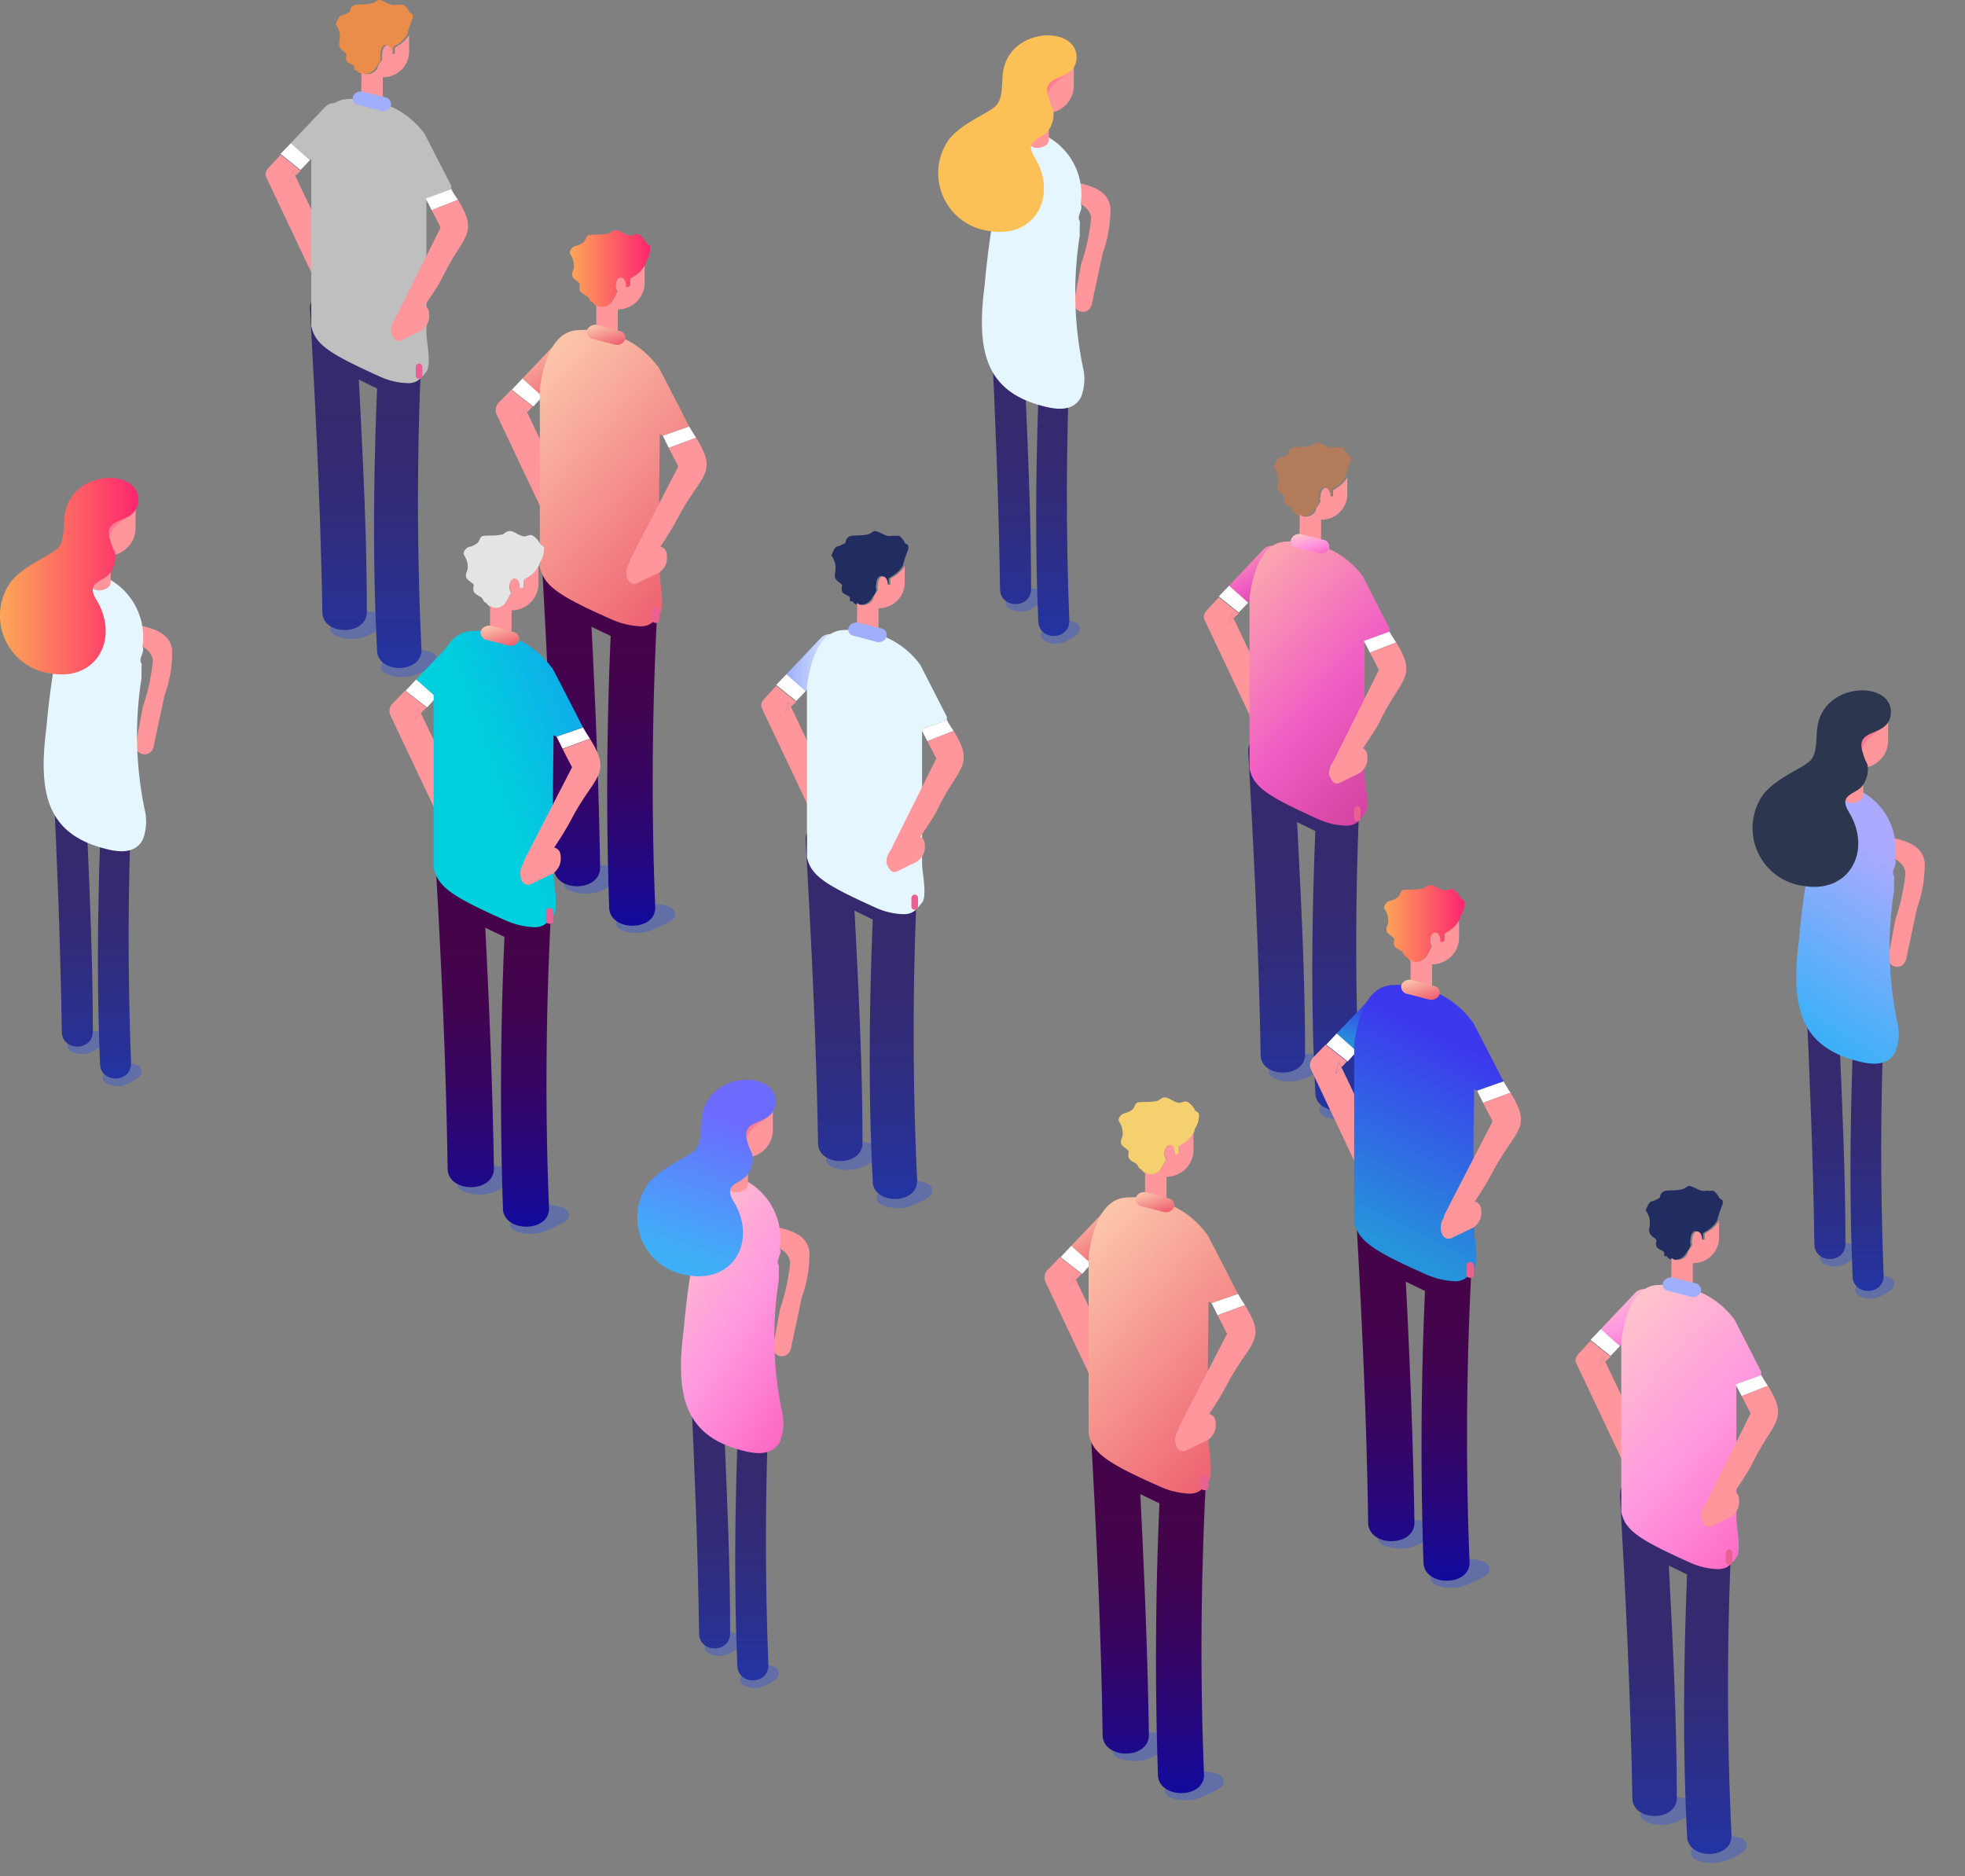 <svg width="111" height="106" fill="none" xmlns="http://www.w3.org/2000/svg">
    <rect width="100%" height="100%" fill="#808080" stroke="none"/>
    <path d="M7.825 60.198a1.474 1.474 0 00-1.246 0l-.473.276c-.369.212-.404.55-.088.741.399.2.847.2 1.246 0l.474-.275c.333-.212.333-.551.087-.742zM5.842 58.375a1.475 1.475 0 00-1.245 0l-.474.276c-.369.212-.421.55-.106.742.197.104.409.158.623.158.215 0 .427-.054.623-.158l.492-.276c.368-.212.403-.614.087-.742z" fill="#626FA6"/>
    <path d="M7.44 45.13c0-1.145-1.755-1.145-1.755 0v1.335l-.842-.487c0-.679 0-1.336-.088-2.12 0-1.144-1.755-1.144-1.755 0 .228 4.811.421 9.6.491 14.411 0 1.145 1.755 1.145 1.755 0 0-3.687-.158-7.353-.316-11.041l.72.424c-.14 4.238-.176 8.286 0 12.419 0 1.144 1.755 1.144 1.755 0-.196-4.978-.185-9.965.035-14.941z" fill="url(#paint0_linear)"/>
    <path d="M6.324 33.88c.352-.204.297-.539 0-.78l-.648-.372a1.44 1.44 0 00-1.315 0c-.352.186-.297.539 0 .762l.648.39a1.497 1.497 0 001.315 0z" fill="#FF7A93"/>
    <path d="M7.685 41.993l.385-2.063c.29-.844.48-1.718.566-2.605-.033-.475-.468-.805-1.063-1.026l.318-.973c.842.201 1.679.443 1.832 1.366a7.216 7.216 0 01-.43 2.601l-.592 2.77c-.116.87-1.17.619-1.016-.07z" fill="#FF969B"/>
    <path d="M2.62 41.132c.188-2.178.529-4.34 1.018-6.47.704-2.715 1.853-2.399 2.668-1.86a3.73 3.73 0 011.742 3.718c.17.332-.271.68-.048.98l-.008.415v.41c-.39 2.469-.326 4.989.185 7.436.133.556.094 1.14-.111 1.673-.408.781-1.278.726-2.02.54-3.297-.8-3.927-2.994-3.427-6.842z" fill="url(#paint1_linear)"/>
    <path d="M5.102 30.85v2.064c0 .688 1.148.483 1.148 0V30.85c0-.688-1.167-.483-1.148 0z" fill="#FF969B"/>
    <path d="M5.565 31.39a.39.39 0 01-.278-.13 2.983 2.983 0 01-.148-2.678c.222-.558.426-.8 1.297-.837.222 0 .815 0 1.037.242l.186.093v1.729a1.566 1.566 0 01-.957 1.46c-.19.08-.394.12-.6.12h-.537z" fill="#FF969B"/>
    <path d="M7.177 29.251a3.207 3.207 0 00-.815.688c-.167.26-.241.595-.39.855-.148.26-.481.484-.74.335a3.109 3.109 0 01-.575-3.31c.426-.799 2.409-.669 2.89-.204.482.465.037 1.376-.37 1.636z" fill="#FF7A93"/>
    <path d="M3.675 28.99c-.11.633 0 1.358-.315 1.86s-1.852.948-2.742 2.008a3.298 3.298 0 00.69 4.553c.454.343.989.561 1.552.634 2.594.465 3.91-1.97 2.594-4.146-.667-1.078.407-.985.778-1.543.237-.341.33-.762.26-1.171a2.814 2.814 0 01-.26-.651c-.482-1.432 1.278-.855 1.556-2.045.39-2.027-3.65-2.101-4.113.502z" fill="url(#paint2_linear)"/>
    <path d="M19.265.882c.18-.045.35-.121.502-.227 0 0 0-.252.226-.353.226-.1.779 0 1.13-.15L21.375 0c.326 0 .602.328.954.277.091-.011.184-.011.276 0a.5.5 0 01.2 0c.142.115.254.262.327.429.071.02.133.065.176.126.01.066.01.134 0 .201a6.065 6.065 0 00-.301.907c-.128.226-.31.416-.528.555l-.276.176V3a.15.15 0 01-.15 0c0-.252-.126-.454-.277-.454-.15 0-.276.202-.276.454a.531.531 0 000 .302c0 .177-.176.378-.276.53a.678.678 0 01-.779.302h-.125a.579.579 0 01-.176-.177.125.125 0 01-.125 0 .507.507 0 010-.201c-.126-.151-.402-.177-.452-.353-.05-.176 0-.227 0-.328 0-.1-.302-.226-.377-.403-.076-.176 0-.302 0-.479a1.088 1.088 0 00-.226-.806s.15-.454.301-.504z" fill="#EA8D4A"/>
    <path d="M20.546 4.158a.676.676 0 00.778-.302c0-.152.176-.353.276-.53a.531.531 0 010-.302c0-.252.126-.454.277-.454.15 0 .276.202.276.454a.15.15 0 00.15 0v-.328l.277-.176c.218-.139.4-.33.527-.554v1.058c-.032.37-.202.714-.478.962a1.453 1.453 0 01-1.003.374v1.335c0 .429-1.18.429-1.206 0-.025-.428 0-1.083 0-1.638l.126.101z" fill="#FF969B"/>
    <path d="M19.466 6.98c.628-.655-.477-1.588-1.105-.932l-1.934 2.04 1.08.958 1.959-2.066z" fill="#BFBFBF"/>
    <path d="M19.868 16.632c-1.055-2.243-2.135-4.486-3.19-6.703l-.326.352.201-.655.125.303.302-.278-1.13-.907-.603.655c-.176.177-.326.404-.2.63l3.314 7.006c.377.73 1.883.378 1.507-.403z" fill="#FF969B"/>
    <path d="M17.507 9.046l-1.08-.957-.577.605 1.13.907.527-.555z" fill="white"/>
    <path d="M16.352 10.281l.326-.352-.125-.278-.2.63z" fill="#FF969B"/>
    <path d="M24.413 36.867a2.502 2.502 0 00-1.783 0l-.678.328c-.527.252-.578.655-.126.882.571.236 1.212.236 1.783 0l.678-.328c.477-.252.477-.655.126-.882zM21.575 34.7a2.502 2.502 0 00-1.783 0l-.678.327c-.527.252-.602.656-.15.882a2.204 2.204 0 001.783 0l.703-.327c.527-.252.577-.731.125-.882z" fill="#626FA6"/>
    <path d="M23.86 18.95c0-1.36-2.51-1.36-2.51 0v1.588l-1.206-.58c0-.806 0-1.587-.125-2.52 0-1.36-2.511-1.36-2.511 0 .326 5.72.602 11.416.703 17.136 0 1.36 2.511 1.36 2.511 0 0-4.385-.226-8.744-.452-13.13l1.03.505c-.201 5.04-.252 9.853 0 14.767 0 1.36 2.51 1.36 2.51 0a177.2 177.2 0 01.05-17.766z" fill="url(#paint3_linear)"/>
    <path d="M24.036 11.214l1.457-.53a.404.404 0 010-.176L23.986 7.56a4.856 4.856 0 00-4.269-1.966c-1.406 0-1.933 1.688-2.134 3.175v9.652c.226 1.033.954 1.537 3.917 2.873.49.22 1.02.34 1.557.352.527 0 .728-.277 1.03-.655.3-.378 0-1.764 0-2.167v-7.56l-.05-.05z" fill="#BFBFBF"/>
    <path d="M24.036 11.214c.125.201.226.428.351.655l1.482-.58a5.764 5.764 0 01-.377-.604l-1.456.529z" fill="white"/>
    <path d="M23.684 21.394a.175.175 0 01-.185-.102.176.176 0 01-.015-.074v-.479a.202.202 0 01.2-.201.2.2 0 01.176.201v.479a.176.176 0 01-.175.176z" fill="#EA6093"/>
    <path d="M21.475 6.25l-1.23-.328a.351.351 0 01-.302-.479.503.503 0 01.603-.252l1.205.302a.4.4 0 01.326.504.478.478 0 01-.602.252z" fill="url(#paint4_linear)"/>
    <path d="M22.68 19.227l1.13-.554a1.006 1.006 0 00.427-.958c0-.378-.301-.554-.577-.428l-1.13.554a1.033 1.033 0 00-.452.958c.175.353.301.554.602.428z" fill="#FF969B"/>
    <path d="M25.87 11.29l-1.482.579.502.983-2.511 5.04c-.402.78.527 1.285.929.504.402-.782 1.105-1.689 1.582-2.52 1.205-2.596 2.235-2.545.98-4.587z" fill="#FF969B"/>
    <path d="M60.825 35.198a1.474 1.474 0 00-1.245 0l-.474.276c-.369.212-.404.55-.088.741.399.2.847.2 1.246 0l.474-.275c.333-.212.333-.551.087-.742zM58.843 33.375a1.475 1.475 0 00-1.246 0l-.474.276c-.369.212-.421.55-.105.742.196.104.408.158.622.158.215 0 .427-.054.623-.158l.492-.276c.368-.212.403-.614.087-.742z" fill="#626FA6"/>
    <path d="M60.44 20.13c0-1.145-1.755-1.145-1.755 0v1.335l-.842-.487c0-.679 0-1.336-.088-2.12 0-1.144-1.755-1.144-1.755 0 .228 4.811.421 9.6.491 14.411 0 1.145 1.755 1.145 1.755 0 0-3.687-.158-7.353-.316-11.041l.72.424c-.14 4.238-.176 8.286 0 12.419 0 1.144 1.755 1.144 1.755 0-.196-4.978-.184-9.965.035-14.941z" fill="url(#paint5_linear)"/>
    <path d="M59.324 8.88c.352-.204.297-.539 0-.78l-.648-.372a1.44 1.44 0 00-1.315 0c-.352.186-.297.539 0 .762l.648.39a1.496 1.496 0 001.315 0z" fill="#FF7A93"/>
    <path d="M60.685 16.993l.385-2.063c.29-.844.48-1.718.566-2.605-.033-.475-.468-.805-1.063-1.026l.318-.973c.842.201 1.678.443 1.832 1.366a7.218 7.218 0 01-.43 2.601l-.592 2.77c-.116.87-1.17.619-1.016-.07z" fill="#FF969B"/>
    <path d="M55.62 16.132c.188-2.178.529-4.34 1.018-6.47.704-2.715 1.853-2.399 2.668-1.86a3.73 3.73 0 011.742 3.718c.17.332-.271.68-.048.98l-.008.415v.41c-.39 2.469-.326 4.989.185 7.436.133.556.094 1.14-.111 1.673-.408.781-1.278.726-2.02.54-3.297-.8-3.927-2.994-3.427-6.842z" fill="url(#paint6_linear)"/>
    <path d="M58.102 5.85v2.064c0 .688 1.148.483 1.148 0V5.85c0-.688-1.167-.483-1.148 0z" fill="#FF969B"/>
    <path d="M58.565 6.39a.388.388 0 01-.278-.13 2.984 2.984 0 01-.148-2.678c.222-.558.426-.8 1.297-.837.222 0 .815 0 1.037.242l.186.093v1.729a1.568 1.568 0 01-.957 1.46c-.19.08-.394.12-.6.12h-.537z" fill="#FF969B"/>
    <path d="M60.177 4.251a3.207 3.207 0 00-.815.688c-.167.26-.241.595-.39.855-.148.26-.481.484-.74.335a3.11 3.11 0 01-.575-3.31c.426-.799 2.409-.669 2.89-.204.482.465.038 1.376-.37 1.636z" fill="#FF7A93"/>
    <path d="M56.675 3.99c-.11.633 0 1.358-.315 1.86s-1.852.948-2.742 2.008a3.298 3.298 0 00.69 4.553c.454.343.989.562 1.552.634 2.594.465 3.91-1.97 2.594-4.146-.667-1.078.407-.985.778-1.543.236-.341.33-.762.26-1.171a2.812 2.812 0 01-.26-.651c-.482-1.432 1.278-.855 1.556-2.045.39-2.027-3.65-2.101-4.113.502z" fill="#FCC156"/>
    <path d="M47.265 30.882c.18-.045.35-.121.502-.227 0 0 0-.252.226-.353.226-.1.779 0 1.13-.15l.252-.152c.326 0 .602.328.954.277a1.13 1.13 0 01.276 0 .5.5 0 01.2 0c.142.115.254.261.327.429.071.02.133.065.176.126.01.066.01.134 0 .201a6.064 6.064 0 00-.301.907c-.128.226-.31.416-.528.555l-.276.176V33a.15.15 0 01-.15 0c0-.252-.126-.454-.277-.454-.15 0-.276.202-.276.454a.531.531 0 000 .302c0 .177-.176.378-.276.53a.678.678 0 01-.779.302h-.125a.579.579 0 01-.176-.177.125.125 0 01-.125 0 .506.506 0 010-.201c-.126-.151-.402-.177-.453-.353-.05-.177 0-.227 0-.328 0-.1-.3-.226-.376-.403-.075-.176 0-.302 0-.479a1.088 1.088 0 00-.226-.806s.15-.454.301-.504z" fill="#212D60"/>
    <path d="M48.546 34.158a.676.676 0 00.778-.302c0-.152.176-.353.276-.53a.531.531 0 010-.302c0-.252.126-.454.277-.454.15 0 .276.202.276.454a.15.15 0 00.15 0v-.328l.277-.176c.218-.139.4-.33.527-.554v1.058a1.463 1.463 0 01-1.481 1.336v1.335c0 .429-1.18.429-1.206 0-.025-.428 0-1.083 0-1.638l.126.101z" fill="#FF969B"/>
    <path d="M47.466 36.98c.628-.655-.477-1.587-1.105-.932l-1.933 2.04 1.08.958 1.958-2.066z" fill="url(#paint7_linear)"/>
    <path d="M47.868 46.632c-1.055-2.243-2.135-4.486-3.19-6.703l-.326.352.201-.655.126.303.3-.278-1.13-.907-.602.655c-.176.177-.326.404-.2.63l3.314 7.006c.377.73 1.883.378 1.507-.403z" fill="#FF969B"/>
    <path d="M45.507 39.047l-1.08-.958-.577.605 1.13.907.527-.554z" fill="white"/>
    <path d="M44.352 40.281l.327-.352-.126-.278-.2.63z" fill="#FF969B"/>
    <path d="M52.413 66.867a2.502 2.502 0 00-1.783 0l-.678.328c-.527.252-.578.655-.125.882.57.237 1.211.237 1.782 0l.678-.328c.477-.252.477-.655.126-.882zM49.575 64.7a2.502 2.502 0 00-1.783 0l-.678.327c-.527.252-.602.656-.15.882a2.204 2.204 0 001.783 0l.703-.327c.527-.252.577-.731.125-.882z" fill="#626FA6"/>
    <path d="M51.86 48.95c0-1.36-2.51-1.36-2.51 0v1.588l-1.206-.58c0-.806 0-1.587-.125-2.52 0-1.36-2.511-1.36-2.511 0 .326 5.72.602 11.416.703 17.136 0 1.36 2.511 1.36 2.511 0 0-4.385-.226-8.744-.452-13.13l1.03.505c-.201 5.04-.252 9.853 0 14.767 0 1.36 2.51 1.36 2.51 0a177.2 177.2 0 01.05-17.766z" fill="url(#paint8_linear)"/>
    <path d="M52.036 41.214l1.457-.53a.404.404 0 010-.176l-1.507-2.948a4.856 4.856 0 00-4.269-1.966c-1.406 0-1.933 1.688-2.134 3.175v9.652c.226 1.033.954 1.537 3.917 2.873.49.22 1.02.34 1.557.352.527 0 .728-.277 1.03-.655.3-.378 0-1.764 0-2.167v-7.56l-.05-.05z" fill="url(#paint9_linear)"/>
    <path d="M52.036 41.214c.125.201.226.428.351.655l1.482-.58a5.764 5.764 0 01-.377-.604l-1.456.529z" fill="white"/>
    <path d="M51.684 51.394a.175.175 0 01-.185-.102.176.176 0 01-.015-.074v-.479a.202.202 0 01.2-.201.2.2 0 01.176.201v.479a.176.176 0 01-.175.176z" fill="#EA6093"/>
    <path d="M49.475 36.25l-1.23-.328a.35.35 0 01-.324-.318.355.355 0 01.022-.161.503.503 0 01.603-.252l1.205.302a.401.401 0 01.326.504.478.478 0 01-.602.252z" fill="url(#paint10_linear)"/>
    <path d="M50.68 49.227l1.13-.554a1.006 1.006 0 00.427-.958c0-.378-.301-.554-.577-.428l-1.13.554a1.033 1.033 0 00-.452.958c.175.353.301.554.602.428z" fill="#FF969B"/>
    <path d="M53.87 41.29l-1.482.579.502.983-2.511 5.04c-.402.78.527 1.285.929.504.402-.782 1.105-1.689 1.582-2.52 1.205-2.596 2.235-2.545.98-4.587z" fill="#FF969B"/>
    <path d="M32.477 13.905c.182-.037.352-.117.499-.23.109-.11.121-.268.23-.366.11-.097.828 0 1.217-.133.08-.06.166-.113.255-.158.34-.11.645.328 1.01.28a1.14 1.14 0 01.292-.074c.077.01.15.044.206.098.148.116.265.266.34.438a.487.487 0 01.195.145.315.315 0 010 .183c-.005.24-.081.472-.218.669a.848.848 0 01-.098.28c-.12.233-.301.43-.523.571l-.292.182v.341a.147.147 0 01-.158.134h-.085v-.11c0-.255-.122-.45-.28-.45-.158 0-.291.195-.291.45a.56.56 0 00.097.329 4.728 4.728 0 01-.292.547.682.682 0 01-.79.304.45.45 0 01-.146-.085.949.949 0 01-.183-.195.256.256 0 01-.122-.073s-.073-.145-.121-.206c-.049-.061-.414-.207-.462-.377-.049-.17 0-.231 0-.34 0-.11-.316-.244-.402-.402-.085-.158 0-.329.061-.499a1.216 1.216 0 00-.23-.839c0-.17.108-.34.29-.414z" fill="url(#paint11_linear)"/>
    <path d="M33.803 17.31a.681.681 0 00.79-.303c.11-.176.207-.359.292-.548a.56.56 0 01-.097-.328c0-.255.133-.45.292-.45.158 0 .28.195.28.45v.085h.084a.144.144 0 00.107-.034.147.147 0 00.051-.1v-.34l.292-.183c.222-.14.402-.338.523-.571v1.094a1.532 1.532 0 01-1.52 1.399v1.386c0 .426-1.216.426-1.216 0v-1.69a.45.45 0 00.122.134z" fill="#FF969B"/>
    <path d="M32.672 20.254c.656-.681-.487-1.666-1.156-.973l-2.006 2.104 1.13 1.01c.682-.718 1.35-1.436 2.032-2.141z" fill="url(#paint12_linear)"/>
    <path d="M33.085 30.239c-1.107-2.311-2.201-4.634-3.308-6.945l-.353.365c.073-.219.134-.438.207-.669l.146.304.316-.328-1.216-.949-.644.67a.633.633 0 00-.207.668l3.454 7.297c.425.754 1.994.402 1.605-.413z" fill="#FF969B"/>
    <path d="M30.64 22.394l-1.13-1.01c-.195.22-.402.426-.596.633l1.216.949.51-.572z" fill="white"/>
    <path d="M29.424 23.66l.353-.366-.146-.304c-.073.231-.134.45-.207.67z" fill="#FF969B"/>
    <path d="M37.828 51.23a2.432 2.432 0 00-1.848.073l-.73.353c-.535.255-.596.669-.134.9a2.431 2.431 0 001.86-.073l.718-.34c.572-.268.572-.657.134-.913zM34.86 49.053a2.432 2.432 0 00-1.848 0l-.718.353c-.547.267-.608.669-.133.9a2.432 2.432 0 001.848 0l.718-.353c.547-.328.608-.73.134-.9z" fill="#626FA6"/>
    <path d="M37.232 32.647c.085-1.41-2.517-1.41-2.603 0 0 .547-.073 1.107-.097 1.654l-1.216-.608c0-.827-.085-1.654-.134-2.433-.085-1.41-2.688-1.423-2.603 0 .341 5.911.62 11.822.706 17.745 0 1.41 2.627 1.423 2.615 0-.073-4.537-.256-9.073-.487-13.597l1.083.523a196.81 196.81 0 00-.086 15.311c0 1.411 2.652 1.411 2.603 0-.255-6.239-.158-12.405.219-18.595z" fill="url(#paint13_linear)"/>
    <path d="M37.44 24.62l1.495-.535-.097-.17c-.523-1.022-1.046-2.044-1.581-3.065a.437.437 0 00-.098-.146 5.084 5.084 0 00-4.427-2.056c-1.483 0-2.018 1.776-2.237 3.309v10.07c.243 1.07 1.01 1.617 4.086 2.98a4.5 4.5 0 001.605.376c.56 0 .779-.292 1.083-.693.304-.401 0-1.812 0-2.25-.085-4.05 0-6.433 0-7.905l.17.085z" fill="url(#paint14_linear)"/>
    <path d="M37.44 24.62l.34.681 1.544-.571c-.146-.22-.28-.438-.389-.633l-1.496.523z" fill="white"/>
    <path d="M37.074 34.3h-.049c-.1 0-.182.082-.182.183v.523c0 .1.082.183.182.183h.05c.1 0 .181-.082.181-.183v-.523c0-.1-.081-.182-.182-.182z" fill="#EA6093"/>
    <path d="M34.751 19.476l-1.216-.317a.426.426 0 01-.377-.51.51.51 0 01.608-.28l1.216.328a.389.389 0 01.329.51.523.523 0 01-.56.268z" fill="url(#paint15_linear)"/>
    <path d="M36.004 32.939l1.216-.584a1.01 1.01 0 00.45-.973c0-.39-.316-.596-.608-.45l-1.216.584a.973.973 0 00-.45.96c.036.402.316.596.608.463z" fill="#FF969B"/>
    <path d="M39.324 24.73l-1.544.583.535 1.034-2.664 5.169c-.413.803.536 1.338.95.535.413-.803 1.154-1.764 1.653-2.724 1.314-2.554 2.372-2.506 1.07-4.598z" fill="#FF969B"/>
    <path d="M26.477 30.905c.182-.038.352-.117.499-.23.109-.11.121-.268.23-.366.11-.097.828 0 1.217-.133.08-.06.166-.113.255-.158.34-.11.645.328 1.01.28a1.14 1.14 0 01.292-.074c.077.01.15.044.206.098.148.116.265.266.34.438a.487.487 0 01.195.145.315.315 0 010 .183c-.005.24-.081.472-.218.669a.848.848 0 01-.098.28c-.12.233-.301.43-.523.571l-.292.183v.34a.147.147 0 01-.158.134h-.085v-.11c0-.255-.122-.45-.28-.45-.158 0-.291.195-.291.45a.56.56 0 00.097.329 4.728 4.728 0 01-.292.547.682.682 0 01-.79.304.45.45 0 01-.146-.085.949.949 0 01-.183-.195.256.256 0 01-.122-.073s-.073-.145-.121-.206c-.049-.061-.414-.207-.462-.377-.049-.17 0-.231 0-.34 0-.11-.317-.244-.402-.402-.085-.158 0-.329.061-.499a1.216 1.216 0 00-.23-.839c0-.17.108-.34.29-.414z" fill="#E4E4E4"/>
    <path d="M27.802 34.31a.681.681 0 00.791-.303c.11-.176.207-.359.292-.548a.56.56 0 01-.097-.328c0-.255.133-.45.291-.45.159 0 .28.195.28.45v.085h.085a.144.144 0 00.107-.034.147.147 0 00.052-.1v-.34l.291-.183c.222-.14.402-.338.523-.571v1.094a1.532 1.532 0 01-1.52 1.399v1.386c0 .426-1.216.426-1.216 0v-1.69a.45.45 0 00.121.134z" fill="#FF969B"/>
    <path d="M26.672 37.254c.656-.681-.487-1.666-1.156-.973l-2.006 2.104 1.13 1.01c.682-.718 1.35-1.436 2.032-2.141z" fill="url(#paint16_linear)"/>
    <path d="M27.085 47.239c-1.107-2.311-2.201-4.634-3.308-6.945l-.353.365c.073-.219.134-.438.207-.669l.146.304.316-.328-1.216-.949-.644.67a.633.633 0 00-.207.668l3.454 7.297c.425.754 1.994.402 1.605-.413z" fill="#FF969B"/>
    <path d="M24.64 39.394l-1.13-1.01c-.195.22-.402.426-.596.633l1.216.949.51-.572z" fill="white"/>
    <path d="M23.424 40.66l.353-.366-.146-.304c-.073.231-.134.45-.207.67z" fill="#FF969B"/>
    <path d="M31.828 68.23a2.432 2.432 0 00-1.848.073l-.73.353c-.535.255-.596.669-.134.9a2.431 2.431 0 001.86-.073l.718-.34c.572-.268.572-.657.134-.913zM28.86 66.053a2.432 2.432 0 00-1.848 0l-.718.353c-.547.267-.608.669-.133.9a2.432 2.432 0 001.848 0l.718-.353c.547-.328.608-.73.134-.9z" fill="#626FA6"/>
    <path d="M31.232 49.647c.085-1.41-2.517-1.41-2.603 0 0 .547-.073 1.107-.097 1.654l-1.216-.608c0-.827-.085-1.654-.134-2.433-.085-1.41-2.688-1.422-2.603 0 .341 5.911.62 11.822.706 17.745 0 1.41 2.627 1.423 2.615 0-.073-4.537-.256-9.073-.487-13.597l1.083.523a196.81 196.81 0 00-.086 15.311c0 1.411 2.652 1.411 2.603 0-.255-6.239-.158-12.405.219-18.595z" fill="url(#paint17_linear)"/>
    <path d="M31.44 41.62l1.495-.535-.097-.17c-.523-1.022-1.046-2.044-1.581-3.065a.437.437 0 00-.098-.146 5.084 5.084 0 00-4.427-2.056c-1.483 0-2.018 1.776-2.237 3.309v10.07c.243 1.07 1.01 1.617 4.086 2.98a4.5 4.5 0 001.605.376c.56 0 .779-.292 1.083-.693.304-.401 0-1.812 0-2.25-.085-4.05 0-6.433 0-7.905l.17.085z" fill="url(#paint18_linear)"/>
    <path d="M31.44 41.62l.34.681 1.544-.571c-.146-.22-.28-.438-.389-.633l-1.496.523z" fill="white"/>
    <path d="M31.074 51.3h-.049c-.1 0-.182.082-.182.183v.523c0 .1.082.183.182.183h.05c.1 0 .181-.082.181-.183v-.523c0-.1-.081-.182-.182-.182z" fill="#EA6093"/>
    <path d="M28.751 36.475l-1.216-.316a.426.426 0 01-.377-.51.51.51 0 01.608-.28l1.216.328a.389.389 0 01.329.51.523.523 0 01-.56.268z" fill="url(#paint19_linear)"/>
    <path d="M30.004 49.939l1.216-.584a1.01 1.01 0 00.45-.973c0-.39-.316-.596-.608-.45l-1.216.584a.973.973 0 00-.45.96c.036.402.316.596.608.463z" fill="#FF969B"/>
    <path d="M33.324 41.73l-1.544.583.535 1.034-2.664 5.169c-.413.803.536 1.338.95.535.413-.803 1.155-1.764 1.653-2.724 1.314-2.554 2.372-2.506 1.07-4.597z" fill="#FF969B"/>
    <path d="M43.825 94.198a1.474 1.474 0 00-1.245 0l-.474.276c-.369.212-.404.55-.088.741.399.2.847.2 1.246 0l.474-.275c.333-.212.333-.551.087-.742zM41.843 92.375a1.475 1.475 0 00-1.246 0l-.474.276c-.369.212-.421.55-.105.742.196.104.408.158.622.158.215 0 .427-.054.623-.158l.492-.276c.368-.212.403-.615.087-.742z" fill="#626FA6"/>
    <path d="M43.44 79.13c0-1.144-1.755-1.144-1.755 0v1.335l-.842-.487c0-.679 0-1.336-.088-2.12 0-1.144-1.755-1.144-1.755 0 .228 4.811.421 9.6.491 14.411 0 1.145 1.755 1.145 1.755 0 0-3.687-.158-7.354-.316-11.041l.72.424c-.14 4.238-.176 8.286 0 12.419 0 1.144 1.755 1.144 1.755 0-.196-4.978-.184-9.965.035-14.941z" fill="url(#paint20_linear)"/>
    <path d="M42.324 67.88c.352-.204.297-.539 0-.78l-.648-.372a1.44 1.44 0 00-1.315 0c-.352.186-.297.539 0 .762l.648.39a1.497 1.497 0 001.315 0z" fill="#FF7A93"/>
    <path d="M43.685 75.993l.385-2.063c.29-.844.48-1.718.566-2.605-.033-.475-.468-.805-1.063-1.026l.318-.973c.842.201 1.678.443 1.832 1.366a7.218 7.218 0 01-.43 2.601l-.592 2.77c-.116.87-1.17.619-1.016-.07z" fill="#FF969B"/>
    <path d="M38.62 75.132c.188-2.178.529-4.34 1.018-6.47.704-2.715 1.853-2.399 2.668-1.86a3.73 3.73 0 011.742 3.719c.17.332-.271.68-.048.979l-.008.415v.41c-.39 2.469-.326 4.989.185 7.436.133.556.094 1.14-.111 1.673-.408.781-1.278.725-2.02.54-3.297-.8-3.927-2.994-3.427-6.842z" fill="url(#paint21_linear)"/>
    <path d="M41.102 64.85v2.064c0 .688 1.148.483 1.148 0V64.85c0-.688-1.167-.483-1.148 0z" fill="#FF969B"/>
    <path d="M41.565 65.39a.39.39 0 01-.278-.13 2.984 2.984 0 01-.148-2.678c.222-.558.426-.8 1.297-.837.222 0 .815 0 1.037.242l.186.093v1.729a1.567 1.567 0 01-.957 1.46c-.19.08-.394.12-.6.12h-.537z" fill="#FF969B"/>
    <path d="M43.177 63.251a3.206 3.206 0 00-.815.688c-.167.26-.241.595-.39.855-.148.26-.481.484-.74.335a3.11 3.11 0 01-.575-3.31c.426-.799 2.409-.669 2.89-.204.482.465.038 1.376-.37 1.636z" fill="#FF7A93"/>
    <path d="M39.675 62.99c-.11.633 0 1.358-.315 1.86s-1.852.948-2.742 2.008a3.298 3.298 0 00.69 4.553c.454.343.989.561 1.552.634 2.594.465 3.91-1.97 2.594-4.146-.667-1.078.407-.985.778-1.543.236-.341.33-.762.26-1.171a2.812 2.812 0 01-.26-.651c-.482-1.432 1.278-.855 1.556-2.045.39-2.027-3.65-2.101-4.113.502z" fill="url(#paint22_linear)"/>
    <path d="M72.265 25.882c.18-.045.35-.121.502-.227 0 0 0-.252.226-.353.226-.1.779 0 1.13-.15l.251-.152c.327 0 .603.328.955.277a1.13 1.13 0 01.276 0 .5.5 0 01.2 0c.142.115.254.261.327.429.071.02.133.065.176.126.01.066.01.134 0 .201a6.064 6.064 0 00-.301.907c-.128.226-.31.416-.528.555l-.276.176V28a.15.15 0 01-.15 0c0-.252-.126-.454-.277-.454-.15 0-.276.202-.276.454a.531.531 0 000 .302c0 .177-.176.378-.276.53a.678.678 0 01-.779.302h-.125a.579.579 0 01-.176-.177.125.125 0 01-.126 0 .506.506 0 010-.201c-.125-.151-.401-.177-.451-.353-.05-.177 0-.227 0-.328 0-.1-.302-.226-.377-.403-.075-.176 0-.302 0-.479a1.088 1.088 0 00-.226-.806s.15-.454.301-.504z" fill="#B17B5C"/>
    <path d="M73.546 29.158a.676.676 0 00.778-.302c0-.152.176-.353.276-.53a.531.531 0 010-.302c0-.252.126-.454.277-.454.15 0 .276.202.276.454a.15.15 0 00.15 0v-.328l.277-.176c.218-.139.4-.33.527-.554v1.058a1.463 1.463 0 01-1.481 1.336v1.335c0 .429-1.18.429-1.206 0-.025-.428 0-1.083 0-1.638l.126.101z" fill="#FF969B"/>
    <path d="M72.466 31.98c.628-.655-.477-1.588-1.105-.932l-1.934 2.04 1.08.958 1.959-2.066z" fill="url(#paint23_linear)"/>
    <path d="M72.868 41.632c-1.055-2.243-2.135-4.486-3.19-6.703l-.326.352.201-.655.126.303.3-.278-1.13-.907-.602.655c-.176.177-.326.404-.2.63l3.314 7.006c.377.73 1.883.378 1.507-.403z" fill="#FF969B"/>
    <path d="M70.507 34.047l-1.08-.958-.577.605 1.13.907.527-.554z" fill="white"/>
    <path d="M69.352 35.281l.326-.352-.125-.278-.2.63z" fill="#FF969B"/>
    <path d="M77.413 61.867a2.502 2.502 0 00-1.783 0l-.678.328c-.527.252-.578.655-.126.882.571.236 1.212.236 1.783 0l.678-.328c.477-.252.477-.655.126-.882zM74.575 59.7a2.502 2.502 0 00-1.783 0l-.678.327c-.527.252-.602.656-.15.882a2.204 2.204 0 001.783 0l.703-.327c.527-.252.577-.731.125-.882z" fill="#626FA6"/>
    <path d="M76.86 43.95c0-1.36-2.51-1.36-2.51 0v1.588l-1.206-.58c0-.806 0-1.587-.125-2.52 0-1.36-2.511-1.36-2.511 0 .326 5.72.603 11.416.703 17.136 0 1.36 2.511 1.36 2.511 0 0-4.385-.226-8.744-.452-13.13l1.03.505c-.201 5.04-.252 9.853 0 14.767 0 1.36 2.51 1.36 2.51 0a177.2 177.2 0 01.05-17.766z" fill="url(#paint24_linear)"/>
    <path d="M77.036 36.214l1.457-.53a.404.404 0 010-.176l-1.507-2.948a4.856 4.856 0 00-4.269-1.966c-1.406 0-1.933 1.688-2.134 3.175v9.652c.226 1.033.954 1.537 3.917 2.873.49.22 1.02.34 1.557.352.527 0 .728-.277 1.03-.655.3-.378 0-1.764 0-2.167v-7.56l-.05-.05z" fill="url(#paint25_linear)"/>
    <path d="M77.036 36.214c.125.201.226.428.351.655l1.482-.58a5.764 5.764 0 01-.377-.604l-1.456.529z" fill="white"/>
    <path d="M76.684 46.394a.175.175 0 01-.185-.102.176.176 0 01-.015-.074v-.479a.202.202 0 01.2-.201.2.2 0 01.176.201v.479a.176.176 0 01-.175.176z" fill="#EA6093"/>
    <path d="M74.475 31.25l-1.23-.328a.35.35 0 01-.324-.318.355.355 0 01.022-.161.503.503 0 01.603-.252l1.205.302a.401.401 0 01.326.504.478.478 0 01-.602.252z" fill="url(#paint26_linear)"/>
    <path d="M75.68 44.227l1.13-.554a1.006 1.006 0 00.427-.958c0-.378-.301-.554-.577-.428l-1.13.554a1.033 1.033 0 00-.452.958c.175.353.301.554.602.428z" fill="#FF969B"/>
    <path d="M78.87 36.29l-1.482.579.502.983-2.511 5.04c-.402.78.527 1.285.929.504.402-.782 1.105-1.689 1.582-2.52 1.205-2.596 2.235-2.545.98-4.587z" fill="#FF969B"/>
    <path d="M106.825 72.198a1.475 1.475 0 00-1.246 0l-.473.276c-.369.212-.404.55-.088.741.399.2.847.2 1.246 0l.474-.275c.333-.212.333-.551.087-.742zM104.842 70.375a1.473 1.473 0 00-1.245 0l-.474.276c-.369.212-.421.55-.106.742.197.104.409.158.623.158.215 0 .427-.054.623-.158l.492-.276c.368-.212.403-.615.087-.742z" fill="#626FA6"/>
    <path d="M106.44 57.13c0-1.145-1.755-1.145-1.755 0v1.335l-.842-.487c0-.679 0-1.336-.088-2.12 0-1.144-1.755-1.144-1.755 0 .228 4.811.421 9.6.491 14.411 0 1.145 1.755 1.145 1.755 0 0-3.687-.158-7.354-.316-11.041l.72.424c-.141 4.238-.176 8.286 0 12.419 0 1.144 1.755 1.144 1.755 0-.196-4.978-.185-9.965.035-14.941z" fill="url(#paint27_linear)"/>
    <path d="M105.324 45.88c.352-.204.297-.539 0-.78l-.648-.372a1.442 1.442 0 00-1.315 0c-.352.186-.297.539 0 .762l.648.39a1.498 1.498 0 001.315 0z" fill="#FF7A93"/>
    <path d="M106.685 53.993l.385-2.063c.29-.844.479-1.718.566-2.605-.033-.475-.468-.805-1.063-1.026l.318-.973c.842.201 1.679.443 1.832 1.366a7.21 7.21 0 01-.43 2.601l-.592 2.77c-.116.87-1.169.619-1.016-.07z" fill="#FF969B"/>
    <path d="M101.619 53.132c.189-2.178.53-4.34 1.019-6.47.704-2.715 1.853-2.399 2.668-1.86a3.717 3.717 0 011.741 3.719c.172.331-.27.68-.047.979l-.008.415v.41a20.66 20.66 0 00.185 7.436 2.83 2.83 0 01-.111 1.673c-.408.781-1.278.726-2.019.54-3.298-.8-3.928-2.994-3.428-6.842z" fill="url(#paint28_linear)"/>
    <path d="M104.102 42.85v2.064c0 .688 1.148.483 1.148 0V42.85c0-.688-1.167-.483-1.148 0z" fill="#FF969B"/>
    <path d="M104.565 43.39a.388.388 0 01-.278-.13 2.984 2.984 0 01-.148-2.678c.222-.558.426-.8 1.297-.837.222 0 .815 0 1.037.242l.186.093v1.729a1.56 1.56 0 01-.45 1.116 1.549 1.549 0 01-1.107.464h-.537z" fill="#FF969B"/>
    <path d="M106.177 41.251a3.197 3.197 0 00-.815.688c-.167.26-.241.595-.389.855-.149.26-.482.484-.741.335a3.11 3.11 0 01-.575-3.31c.426-.799 2.409-.669 2.89-.204.482.465.037 1.376-.37 1.636z" fill="#FF7A93"/>
    <path d="M102.675 40.99c-.111.633 0 1.358-.315 1.86s-1.852.948-2.742 2.008a3.298 3.298 0 00.69 4.553c.454.343.989.561 1.552.634 2.594.465 3.909-1.97 2.594-4.146-.667-1.078.407-.985.778-1.543a1.58 1.58 0 00.259-1.171 2.82 2.82 0 01-.259-.651c-.482-1.432 1.278-.855 1.556-2.045.389-2.027-3.65-2.101-4.113.502z" fill="#2C364F"/>
    <path d="M93.265 67.882c.18-.044.35-.121.502-.227 0 0 0-.252.226-.353.226-.1.779 0 1.13-.15l.251-.152c.327 0 .603.328.955.277a1.13 1.13 0 01.276 0 .5.5 0 01.2 0c.142.115.254.261.327.429.071.02.133.065.176.126.01.066.01.134 0 .201a6.064 6.064 0 00-.301.907c-.128.226-.31.416-.528.555l-.276.176V70a.15.15 0 01-.15 0c0-.252-.126-.454-.277-.454-.15 0-.276.202-.276.454a.531.531 0 000 .302c0 .177-.176.378-.276.53a.678.678 0 01-.779.302h-.125a.579.579 0 01-.176-.177.125.125 0 01-.126 0 .506.506 0 010-.201c-.125-.151-.401-.177-.451-.353-.05-.177 0-.227 0-.328 0-.1-.302-.226-.377-.403-.075-.176 0-.302 0-.479a1.088 1.088 0 00-.226-.806s.15-.454.301-.504z" fill="#212D60"/>
    <path d="M94.546 71.158a.676.676 0 00.778-.302c0-.152.176-.353.276-.53a.531.531 0 010-.302c0-.252.126-.454.277-.454.15 0 .276.202.276.454a.15.15 0 00.15 0v-.328l.277-.176c.218-.139.4-.33.527-.554v1.058a1.463 1.463 0 01-1.481 1.336v1.335c0 .429-1.18.429-1.206 0-.025-.428 0-1.083 0-1.638l.126.101z" fill="#FF969B"/>
    <path d="M93.466 73.98c.628-.655-.477-1.588-1.105-.932l-1.934 2.04 1.08.958 1.959-2.066z" fill="url(#paint29_linear)"/>
    <path d="M93.868 83.632c-1.055-2.243-2.135-4.486-3.19-6.704l-.326.353.201-.655.126.302.3-.277-1.13-.907-.602.655c-.176.177-.326.403-.2.63l3.314 7.006c.377.73 1.883.378 1.507-.403z" fill="#FF969B"/>
    <path d="M91.507 76.046l-1.08-.957-.577.605 1.13.907.527-.555z" fill="white"/>
    <path d="M90.352 77.281l.326-.352-.125-.278-.2.63z" fill="#FF969B"/>
    <path d="M98.413 103.867a2.501 2.501 0 00-1.783 0l-.678.328c-.527.252-.578.655-.126.882.571.236 1.212.236 1.783 0l.678-.328c.477-.252.477-.655.126-.882zM95.575 101.7a2.501 2.501 0 00-1.783 0l-.678.327c-.527.252-.602.656-.15.882a2.191 2.191 0 001.783 0l.703-.327c.527-.252.577-.731.125-.882z" fill="#626FA6"/>
    <path d="M97.86 85.95c0-1.36-2.51-1.36-2.51 0v1.588l-1.206-.58c0-.806 0-1.587-.125-2.52 0-1.36-2.511-1.36-2.511 0 .326 5.72.603 11.416.703 17.136 0 1.361 2.511 1.361 2.511 0 0-4.385-.226-8.744-.452-13.13l1.03.505c-.201 5.04-.252 9.853 0 14.767 0 1.361 2.51 1.361 2.51 0-.28-5.92-.263-11.849.05-17.766z" fill="url(#paint30_linear)"/>
    <path d="M98.036 78.214l1.457-.53a.404.404 0 010-.176l-1.507-2.948a4.856 4.856 0 00-4.269-1.966c-1.406 0-1.933 1.688-2.134 3.175v9.652c.226 1.033.954 1.537 3.917 2.872.49.22 1.02.34 1.557.353.527 0 .728-.277 1.03-.655.3-.378 0-1.764 0-2.167v-7.56l-.05-.05z" fill="url(#paint31_linear)"/>
    <path d="M98.036 78.214c.125.201.226.428.351.655l1.482-.58a5.764 5.764 0 01-.377-.604l-1.456.529z" fill="white"/>
    <path d="M97.684 88.394a.175.175 0 01-.185-.102.176.176 0 01-.015-.074v-.479a.202.202 0 01.2-.201.2.2 0 01.176.201v.479a.176.176 0 01-.175.176z" fill="#EA6093"/>
    <path d="M95.475 73.25l-1.23-.328a.35.35 0 01-.324-.318.355.355 0 01.022-.161.503.503 0 01.603-.252l1.205.302a.401.401 0 01.326.504.478.478 0 01-.602.252z" fill="url(#paint32_linear)"/>
    <path d="M96.68 86.227l1.13-.554a1.006 1.006 0 00.427-.958c0-.378-.301-.554-.577-.428l-1.13.554a1.033 1.033 0 00-.452.958c.175.353.301.554.602.428z" fill="#FF969B"/>
    <path d="M99.87 78.29l-1.482.579.502.983-2.511 5.04c-.402.78.527 1.285.929.504.402-.782 1.105-1.689 1.582-2.52 1.205-2.596 2.235-2.546.98-4.587z" fill="#FF969B"/>
    <path d="M78.477 50.905c.182-.038.352-.117.499-.23.109-.11.121-.268.23-.365.11-.098.828 0 1.217-.134.08-.06.166-.113.255-.158.34-.11.645.328 1.01.28a1.14 1.14 0 01.292-.074c.077.01.15.044.206.098.148.115.265.266.34.438a.487.487 0 01.195.145.315.315 0 010 .183c-.005.24-.081.472-.219.669a.848.848 0 01-.097.28c-.12.233-.301.43-.523.571l-.292.183v.34a.147.147 0 01-.158.134h-.085v-.11c0-.255-.121-.45-.28-.45-.158 0-.291.195-.291.45a.56.56 0 00.097.329 4.728 4.728 0 01-.292.547.682.682 0 01-.79.304.45.45 0 01-.147-.085.949.949 0 01-.182-.195.256.256 0 01-.122-.073s-.073-.145-.121-.206c-.049-.061-.414-.207-.462-.377-.049-.17 0-.231 0-.34 0-.11-.317-.244-.402-.402-.085-.158 0-.329.061-.499a1.216 1.216 0 00-.23-.839c0-.17.108-.34.29-.414z" fill="url(#paint33_linear)"/>
    <path d="M79.802 54.31a.681.681 0 00.791-.303c.11-.176.207-.359.292-.548a.56.56 0 01-.097-.328c0-.255.133-.45.291-.45.159 0 .28.195.28.45v.085h.085a.144.144 0 00.107-.034.147.147 0 00.052-.1v-.34l.291-.183c.222-.14.402-.338.523-.571v1.094a1.532 1.532 0 01-1.52 1.399v1.386c0 .426-1.216.426-1.216 0v-1.69a.45.45 0 00.121.134z" fill="#FF969B"/>
    <path d="M78.672 57.254c.656-.681-.487-1.666-1.156-.973l-2.007 2.104 1.132 1.01c.68-.718 1.35-1.436 2.03-2.141z" fill="url(#paint34_linear)"/>
    <path d="M79.085 67.239c-1.106-2.311-2.201-4.634-3.308-6.945l-.353.365c.073-.219.134-.438.207-.669l.146.304.316-.328-1.216-.949-.644.67a.633.633 0 00-.207.668l3.454 7.297c.425.754 1.994.402 1.605-.413z" fill="#FF969B"/>
    <path d="M76.64 59.394l-1.13-1.01c-.195.22-.402.426-.596.633l1.216.949.51-.572z" fill="white"/>
    <path d="M75.424 60.66l.353-.366-.146-.304c-.073.231-.134.45-.207.67z" fill="#FF969B"/>
    <path d="M83.828 88.23a2.432 2.432 0 00-1.848.073l-.73.353c-.535.255-.596.669-.134.9a2.431 2.431 0 001.86-.073l.718-.34c.572-.268.572-.657.134-.913zM80.86 86.053a2.432 2.432 0 00-1.848 0l-.718.353c-.547.267-.608.669-.133.9a2.432 2.432 0 001.848 0l.718-.353c.547-.328.608-.73.134-.9z" fill="#626FA6"/>
    <path d="M83.232 69.647c.085-1.41-2.517-1.41-2.603 0 0 .547-.073 1.107-.097 1.654l-1.216-.608c0-.827-.085-1.654-.134-2.433-.085-1.41-2.688-1.422-2.603 0 .341 5.911.62 11.822.706 17.745 0 1.41 2.627 1.423 2.615 0-.073-4.537-.256-9.073-.487-13.597l1.083.523a196.81 196.81 0 00-.086 15.311c0 1.411 2.652 1.411 2.603 0-.255-6.239-.158-12.405.219-18.595z" fill="url(#paint35_linear)"/>
    <path d="M83.44 61.62l1.495-.535-.097-.17c-.523-1.022-1.046-2.044-1.581-3.065a.437.437 0 00-.098-.146 5.084 5.084 0 00-4.427-2.056c-1.483 0-2.019 1.776-2.237 3.309v10.07c.243 1.07 1.01 1.617 4.086 2.98a4.5 4.5 0 001.605.376c.56 0 .779-.292 1.083-.693.304-.401 0-1.812 0-2.25-.085-4.05 0-6.433 0-7.905l.17.085z" fill="url(#paint36_linear)"/>
    <path d="M83.44 61.62l.34.681 1.544-.571c-.146-.22-.28-.438-.389-.633l-1.496.523z" fill="white"/>
    <path d="M83.074 71.3h-.049c-.1 0-.182.082-.182.183v.523c0 .1.082.183.182.183h.05c.1 0 .181-.082.181-.183v-.523c0-.1-.081-.182-.182-.182z" fill="#EA6093"/>
    <path d="M80.751 56.475l-1.216-.316a.426.426 0 01-.377-.51.51.51 0 01.608-.28l1.216.328a.389.389 0 01.329.51.523.523 0 01-.56.268z" fill="url(#paint37_linear)"/>
    <path d="M82.004 69.939l1.216-.584a1.01 1.01 0 00.45-.973c0-.39-.316-.596-.608-.45l-1.216.584a.973.973 0 00-.45.96c.036.402.316.596.608.463z" fill="#FF969B"/>
    <path d="M85.324 61.73l-1.544.583.535 1.034-2.664 5.169c-.413.802.536 1.338.95.535.413-.803 1.154-1.764 1.653-2.724 1.314-2.554 2.372-2.506 1.07-4.597z" fill="#FF969B"/>
    <path d="M63.477 62.905c.182-.038.352-.117.499-.23.109-.11.121-.268.23-.365.11-.098.828 0 1.217-.134.08-.06.166-.113.255-.158.34-.11.645.328 1.01.28a1.14 1.14 0 01.292-.074c.077.01.15.044.206.098.148.115.265.266.34.438a.487.487 0 01.195.145.315.315 0 010 .183c-.005.24-.081.472-.219.669a.848.848 0 01-.097.28c-.12.233-.301.43-.523.571l-.292.182v.341a.147.147 0 01-.158.134h-.085v-.11c0-.255-.121-.45-.28-.45-.158 0-.291.195-.291.45a.56.56 0 00.097.329 4.728 4.728 0 01-.292.547.682.682 0 01-.79.304.45.45 0 01-.147-.085.949.949 0 01-.182-.195.256.256 0 01-.122-.073s-.073-.145-.121-.206c-.049-.061-.414-.207-.462-.377-.049-.17 0-.231 0-.34 0-.11-.316-.244-.402-.402-.085-.158 0-.329.061-.499a1.216 1.216 0 00-.23-.839c0-.17.108-.34.29-.414z" fill="#F5D06F"/>
    <path d="M64.802 66.31a.681.681 0 00.791-.303c.11-.176.207-.359.292-.548a.56.56 0 01-.097-.328c0-.255.133-.45.291-.45.159 0 .28.195.28.45v.085h.085a.144.144 0 00.107-.034.147.147 0 00.052-.1v-.34l.291-.183c.222-.14.402-.338.523-.571v1.094a1.532 1.532 0 01-1.52 1.399v1.386c0 .426-1.216.426-1.216 0v-1.69a.45.45 0 00.121.134z" fill="#FF969B"/>
    <path d="M63.672 69.254c.656-.681-.487-1.666-1.156-.973l-2.006 2.104 1.13 1.01c.682-.718 1.35-1.436 2.032-2.141z" fill="url(#paint38_linear)"/>
    <path d="M64.085 79.239c-1.106-2.311-2.201-4.634-3.308-6.945l-.352.365c.072-.219.133-.438.206-.669l.146.304.316-.328-1.216-.949-.644.67a.633.633 0 00-.207.668l3.454 7.297c.426.754 1.994.402 1.605-.413z" fill="#FF969B"/>
    <path d="M61.64 71.394l-1.13-1.01c-.195.22-.402.426-.596.633l1.216.949.51-.572z" fill="white"/>
    <path d="M60.424 72.66l.353-.366-.146-.304c-.073.231-.134.45-.207.67z" fill="#FF969B"/>
    <path d="M68.828 100.23a2.432 2.432 0 00-1.848.073l-.73.353c-.535.255-.596.669-.134.9a2.435 2.435 0 001.86-.073l.718-.341c.572-.267.572-.656.134-.912zM65.86 98.053a2.432 2.432 0 00-1.848 0l-.718.353c-.547.267-.608.669-.133.9a2.432 2.432 0 001.848 0l.718-.353c.547-.328.608-.73.134-.9z" fill="#626FA6"/>
    <path d="M68.232 81.647c.085-1.41-2.517-1.41-2.603 0 0 .547-.073 1.107-.097 1.654l-1.216-.608c0-.827-.085-1.654-.134-2.433-.085-1.41-2.688-1.422-2.603 0 .341 5.911.62 11.822.706 17.745 0 1.41 2.627 1.423 2.615 0-.073-4.537-.256-9.073-.487-13.597l1.083.523a196.8 196.8 0 00-.086 15.311c0 1.411 2.652 1.411 2.603 0-.255-6.239-.158-12.405.219-18.595z" fill="url(#paint39_linear)"/>
    <path d="M68.44 73.62l1.495-.535-.097-.17c-.523-1.022-1.046-2.044-1.581-3.065a.437.437 0 00-.098-.146 5.084 5.084 0 00-4.427-2.055c-1.483 0-2.018 1.775-2.237 3.308v10.07c.243 1.07 1.01 1.617 4.086 2.98a4.5 4.5 0 001.605.376c.56 0 .779-.292 1.083-.693.304-.401 0-1.812 0-2.25-.085-4.05 0-6.433 0-7.905l.17.085z" fill="url(#paint40_linear)"/>
    <path d="M68.44 73.62l.34.681 1.544-.571c-.146-.22-.28-.438-.389-.633l-1.496.523z" fill="white"/>
    <path d="M68.074 83.3h-.049c-.1 0-.182.082-.182.183v.523c0 .1.082.183.182.183h.05c.1 0 .181-.082.181-.183v-.523c0-.1-.081-.182-.182-.182z" fill="#EA6093"/>
    <path d="M65.751 68.475l-1.216-.316a.426.426 0 01-.377-.51.51.51 0 01.608-.28l1.216.328a.389.389 0 01.329.51.523.523 0 01-.56.269z" fill="url(#paint41_linear)"/>
    <path d="M67.004 81.939l1.216-.584a1.01 1.01 0 00.45-.973c0-.39-.316-.596-.608-.45l-1.216.584a.973.973 0 00-.45.96c.036.402.316.596.608.463z" fill="#FF969B"/>
    <path d="M70.324 73.73l-1.544.583.535 1.034-2.664 5.169c-.413.802.536 1.338.95.535.413-.803 1.154-1.764 1.653-2.724 1.314-2.554 2.372-2.506 1.07-4.597z" fill="#FF969B"/>
    <defs>
        <linearGradient id="paint0_linear" x1="5.19" y1="61.09" x2="5.19" y2="48.2" gradientUnits="userSpaceOnUse">
            <stop offset=".01" stop-color="#2234A4"/>
            <stop offset=".13" stop-color="#263299"/>
            <stop offset=".46" stop-color="#2F2D81"/>
            <stop offset=".75" stop-color="#342A72"/>
            <stop offset="1" stop-color="#36296D"/>
        </linearGradient>
        <linearGradient id="paint1_linear" x1="-2225.85" y1="2055.32" x2="-2225.85" y2="1958.27" gradientUnits="userSpaceOnUse">
            <stop offset=".01" stop-color="#9FAFFC"/>
            <stop offset="1" stop-color="#E6F6FF"/>
        </linearGradient>
        <linearGradient id="paint2_linear" x1="0" y1="32.55" x2="7.81" y2="32.55" gradientUnits="userSpaceOnUse">
            <stop stop-color="#FDA758"/>
            <stop offset="1" stop-color="#FD256F"/>
        </linearGradient>
        <linearGradient id="paint3_linear" x1="20.65" y1="37.93" x2="20.65" y2="22.6" gradientUnits="userSpaceOnUse">
            <stop offset=".01" stop-color="#2234A4"/>
            <stop offset=".13" stop-color="#263299"/>
            <stop offset=".46" stop-color="#2F2D81"/>
            <stop offset=".75" stop-color="#342A72"/>
            <stop offset="1" stop-color="#36296D"/>
        </linearGradient>
        <linearGradient id="paint4_linear" x1="82.06" y1="113.39" x2="81.91" y2="113.99" gradientUnits="userSpaceOnUse">
            <stop offset=".01" stop-color="#9FAFFC"/>
            <stop offset="1" stop-color="#E6F6FF"/>
        </linearGradient>
        <linearGradient id="paint5_linear" x1="58.19" y1="36.09" x2="58.19" y2="23.2" gradientUnits="userSpaceOnUse">
            <stop offset=".01" stop-color="#2234A4"/>
            <stop offset=".13" stop-color="#263299"/>
            <stop offset=".46" stop-color="#2F2D81"/>
            <stop offset=".75" stop-color="#342A72"/>
            <stop offset="1" stop-color="#36296D"/>
        </linearGradient>
        <linearGradient id="paint6_linear" x1="-2172.85" y1="2030.32" x2="-2172.85" y2="1933.27" gradientUnits="userSpaceOnUse">
            <stop offset=".01" stop-color="#9FAFFC"/>
            <stop offset="1" stop-color="#E6F6FF"/>
        </linearGradient>
        <linearGradient id="paint7_linear" x1="44.43" y1="37.43" x2="47.67" y2="37.43" gradientUnits="userSpaceOnUse">
            <stop offset=".01" stop-color="#9FAFFC"/>
            <stop offset="1" stop-color="#E6F6FF"/>
        </linearGradient>
        <linearGradient id="paint8_linear" x1="48.65" y1="67.93" x2="48.65" y2="52.6" gradientUnits="userSpaceOnUse">
            <stop offset=".01" stop-color="#2234A4"/>
            <stop offset=".13" stop-color="#263299"/>
            <stop offset=".46" stop-color="#2F2D81"/>
            <stop offset=".75" stop-color="#342A72"/>
            <stop offset="1" stop-color="#36296D"/>
        </linearGradient>
        <linearGradient id="paint9_linear" x1="287.78" y1="1719.22" x2="220.47" y2="1653.82" gradientUnits="userSpaceOnUse">
            <stop offset=".01" stop-color="#9FAFFC"/>
            <stop offset="1" stop-color="#E6F6FF"/>
        </linearGradient>
        <linearGradient id="paint10_linear" x1="110.06" y1="143.39" x2="109.91" y2="143.99" gradientUnits="userSpaceOnUse">
            <stop offset=".01" stop-color="#9FAFFC"/>
            <stop offset="1" stop-color="#E6F6FF"/>
        </linearGradient>
        <linearGradient id="paint11_linear" x1="32.19" y1="15.18" x2="36.73" y2="15.18" gradientUnits="userSpaceOnUse">
            <stop stop-color="#FDA758"/>
            <stop offset="1" stop-color="#FD256F"/>
        </linearGradient>
        <linearGradient id="paint12_linear" x1="29.96" y1="18.04" x2="33.27" y2="23.87" gradientUnits="userSpaceOnUse">
            <stop stop-color="#FFDFB9"/>
            <stop offset="1" stop-color="#E83155"/>
        </linearGradient>
        <linearGradient id="paint13_linear" x1="33.89" y1="52.34" x2="33.89" y2="36.44" gradientUnits="userSpaceOnUse">
            <stop offset=".01" stop-color="#120A9D"/>
            <stop offset=".05" stop-color="#160A97"/>
            <stop offset=".32" stop-color="#2A0776"/>
            <stop offset=".57" stop-color="#39055E"/>
            <stop offset=".8" stop-color="#42044F"/>
            <stop offset="1" stop-color="#45044A"/>
        </linearGradient>
        <linearGradient id="paint14_linear" x1="31.64" y1="13.61" x2="50.77" y2="30.58" gradientUnits="userSpaceOnUse">
            <stop stop-color="#FFDFB9"/>
            <stop offset="1" stop-color="#E83155"/>
        </linearGradient>
        <linearGradient id="paint15_linear" x1="33.44" y1="18.01" x2="34.16" y2="20.41" gradientUnits="userSpaceOnUse">
            <stop stop-color="#FFDFB9"/>
            <stop offset="1" stop-color="#E83155"/>
        </linearGradient>
        <linearGradient id="paint16_linear" x1="27.31" y1="34.6" x2="24.24" y2="36.86" gradientUnits="userSpaceOnUse">
            <stop stop-color="#1C8EF4"/>
            <stop offset="1" stop-color="#00CFDD"/>
        </linearGradient>
        <linearGradient id="paint17_linear" x1="27.89" y1="69.34" x2="27.89" y2="53.44" gradientUnits="userSpaceOnUse">
            <stop offset=".01" stop-color="#120A9D"/>
            <stop offset=".05" stop-color="#160A97"/>
            <stop offset=".32" stop-color="#2A0776"/>
            <stop offset=".57" stop-color="#39055E"/>
            <stop offset=".8" stop-color="#42044F"/>
            <stop offset="1" stop-color="#45044A"/>
        </linearGradient>
        <linearGradient id="paint18_linear" x1="34.05" y1="28.43" x2="23.59" y2="32.3" gradientUnits="userSpaceOnUse">
            <stop stop-color="#1C8EF4"/>
            <stop offset="1" stop-color="#00CFDD"/>
        </linearGradient>
        <linearGradient id="paint19_linear" x1="27.44" y1="35.01" x2="28.16" y2="37.41" gradientUnits="userSpaceOnUse">
            <stop stop-color="#FFDFB9"/>
            <stop offset="1" stop-color="#E83155"/>
        </linearGradient>
        <linearGradient id="paint20_linear" x1="41.19" y1="95.09" x2="41.19" y2="82.2" gradientUnits="userSpaceOnUse">
            <stop offset=".01" stop-color="#2234A4"/>
            <stop offset=".13" stop-color="#263299"/>
            <stop offset=".46" stop-color="#2F2D81"/>
            <stop offset=".75" stop-color="#342A72"/>
            <stop offset="1" stop-color="#36296D"/>
        </linearGradient>
        <linearGradient id="paint21_linear" x1="46.33" y1="87.45" x2="30.36" y2="76.62" gradientUnits="userSpaceOnUse">
            <stop stop-color="#F93DA7"/>
            <stop offset=".56" stop-color="#FF97E0"/>
            <stop offset="1" stop-color="#FFD1C5"/>
        </linearGradient>
        <linearGradient id="paint22_linear" x1="40.91" y1="63" x2="38.2" y2="70.87" gradientUnits="userSpaceOnUse">
            <stop stop-color="#6D6AFE"/>
            <stop offset="1" stop-color="#3FB0F7"/>
        </linearGradient>
        <linearGradient id="paint23_linear" x1="73.81" y1="35.15" x2="70.84" y2="29.69" gradientUnits="userSpaceOnUse">
            <stop stop-color="#B12574"/>
            <stop offset=".56" stop-color="#F05DC4"/>
            <stop offset="1" stop-color="#FFBBA8"/>
        </linearGradient>
        <linearGradient id="paint24_linear" x1="73.65" y1="62.93" x2="73.65" y2="47.6" gradientUnits="userSpaceOnUse">
            <stop offset=".01" stop-color="#2234A4"/>
            <stop offset=".13" stop-color="#263299"/>
            <stop offset=".46" stop-color="#2F2D81"/>
            <stop offset=".75" stop-color="#342A72"/>
            <stop offset="1" stop-color="#36296D"/>
        </linearGradient>
        <linearGradient id="paint25_linear" x1="81.33" y1="52.15" x2="63.79" y2="36.29" gradientUnits="userSpaceOnUse">
            <stop stop-color="#B12574"/>
            <stop offset=".56" stop-color="#F05DC4"/>
            <stop offset="1" stop-color="#FFBBA8"/>
        </linearGradient>
        <linearGradient id="paint26_linear" x1="75.87" y1="31.66" x2="75.24" y2="29.39" gradientUnits="userSpaceOnUse">
            <stop stop-color="#F93DA7"/>
            <stop offset=".56" stop-color="#FF97E0"/>
            <stop offset="1" stop-color="#FFD1C5"/>
        </linearGradient>
        <linearGradient id="paint27_linear" x1="104.19" y1="73.09" x2="104.19" y2="60.2" gradientUnits="userSpaceOnUse">
            <stop offset=".01" stop-color="#2234A4"/>
            <stop offset=".13" stop-color="#263299"/>
            <stop offset=".46" stop-color="#2F2D81"/>
            <stop offset=".75" stop-color="#342A72"/>
            <stop offset="1" stop-color="#36296D"/>
        </linearGradient>
        <linearGradient id="paint28_linear" x1="105.1" y1="47.26" x2="99.42" y2="55.94" gradientUnits="userSpaceOnUse">
            <stop stop-color="#ACAAFF"/>
            <stop offset="1" stop-color="#3FB0F7"/>
        </linearGradient>
        <linearGradient id="paint29_linear" x1="94.81" y1="77.15" x2="91.84" y2="71.69" gradientUnits="userSpaceOnUse">
            <stop stop-color="#F93DA7"/>
            <stop offset=".56" stop-color="#FF97E0"/>
            <stop offset="1" stop-color="#FFD1C5"/>
        </linearGradient>
        <linearGradient id="paint30_linear" x1="94.65" y1="104.92" x2="94.65" y2="89.6" gradientUnits="userSpaceOnUse">
            <stop offset=".01" stop-color="#2234A4"/>
            <stop offset=".13" stop-color="#263299"/>
            <stop offset=".46" stop-color="#2F2D81"/>
            <stop offset=".75" stop-color="#342A72"/>
            <stop offset="1" stop-color="#36296D"/>
        </linearGradient>
        <linearGradient id="paint31_linear" x1="102.33" y1="94.15" x2="84.79" y2="78.29" gradientUnits="userSpaceOnUse">
            <stop stop-color="#F93DA7"/>
            <stop offset=".56" stop-color="#FF97E0"/>
            <stop offset="1" stop-color="#FFD1C5"/>
        </linearGradient>
        <linearGradient id="paint32_linear" x1="156.06" y1="180.39" x2="155.91" y2="180.99" gradientUnits="userSpaceOnUse">
            <stop offset=".01" stop-color="#9FAFFC"/>
            <stop offset="1" stop-color="#E6F6FF"/>
        </linearGradient>
        <linearGradient id="paint33_linear" x1="78.19" y1="52.18" x2="82.73" y2="52.18" gradientUnits="userSpaceOnUse">
            <stop stop-color="#FDA758"/>
            <stop offset="1" stop-color="#FD256F"/>
        </linearGradient>
        <linearGradient id="paint34_linear" x1="77.62" y1="56.65" x2="77.01" y2="59.16" gradientUnits="userSpaceOnUse">
            <stop stop-color="#3C38ED"/>
            <stop offset="1" stop-color="#2694DA"/>
        </linearGradient>
        <linearGradient id="paint35_linear" x1="79.89" y1="89.34" x2="79.89" y2="73.44" gradientUnits="userSpaceOnUse">
            <stop offset=".01" stop-color="#120A9D"/>
            <stop offset=".05" stop-color="#160A97"/>
            <stop offset=".32" stop-color="#2A0776"/>
            <stop offset=".57" stop-color="#39055E"/>
            <stop offset=".8" stop-color="#42044F"/>
            <stop offset="1" stop-color="#45044A"/>
        </linearGradient>
        <linearGradient id="paint36_linear" x1="81.8" y1="58.66" x2="76.62" y2="69.44" gradientUnits="userSpaceOnUse">
            <stop stop-color="#3C38ED"/>
            <stop offset="1" stop-color="#2694DA"/>
        </linearGradient>
        <linearGradient id="paint37_linear" x1="79.44" y1="55.01" x2="80.16" y2="57.41" gradientUnits="userSpaceOnUse">
            <stop stop-color="#FFDFB9"/>
            <stop offset="1" stop-color="#E83155"/>
        </linearGradient>
        <linearGradient id="paint38_linear" x1="60.96" y1="67.04" x2="64.27" y2="72.87" gradientUnits="userSpaceOnUse">
            <stop stop-color="#FFDFB9"/>
            <stop offset="1" stop-color="#E83155"/>
        </linearGradient>
        <linearGradient id="paint39_linear" x1="64.89" y1="101.34" x2="64.89" y2="85.44" gradientUnits="userSpaceOnUse">
            <stop offset=".01" stop-color="#120A9D"/>
            <stop offset=".05" stop-color="#160A97"/>
            <stop offset=".32" stop-color="#2A0776"/>
            <stop offset=".57" stop-color="#39055E"/>
            <stop offset=".8" stop-color="#42044F"/>
            <stop offset="1" stop-color="#45044A"/>
        </linearGradient>
        <linearGradient id="paint40_linear" x1="62.64" y1="62.61" x2="81.77" y2="79.58" gradientUnits="userSpaceOnUse">
            <stop stop-color="#FFDFB9"/>
            <stop offset="1" stop-color="#E83155"/>
        </linearGradient>
        <linearGradient id="paint41_linear" x1="64.44" y1="67.01" x2="65.16" y2="69.41" gradientUnits="userSpaceOnUse">
            <stop stop-color="#FFDFB9"/>
            <stop offset="1" stop-color="#E83155"/>
        </linearGradient>
    </defs>
</svg>
